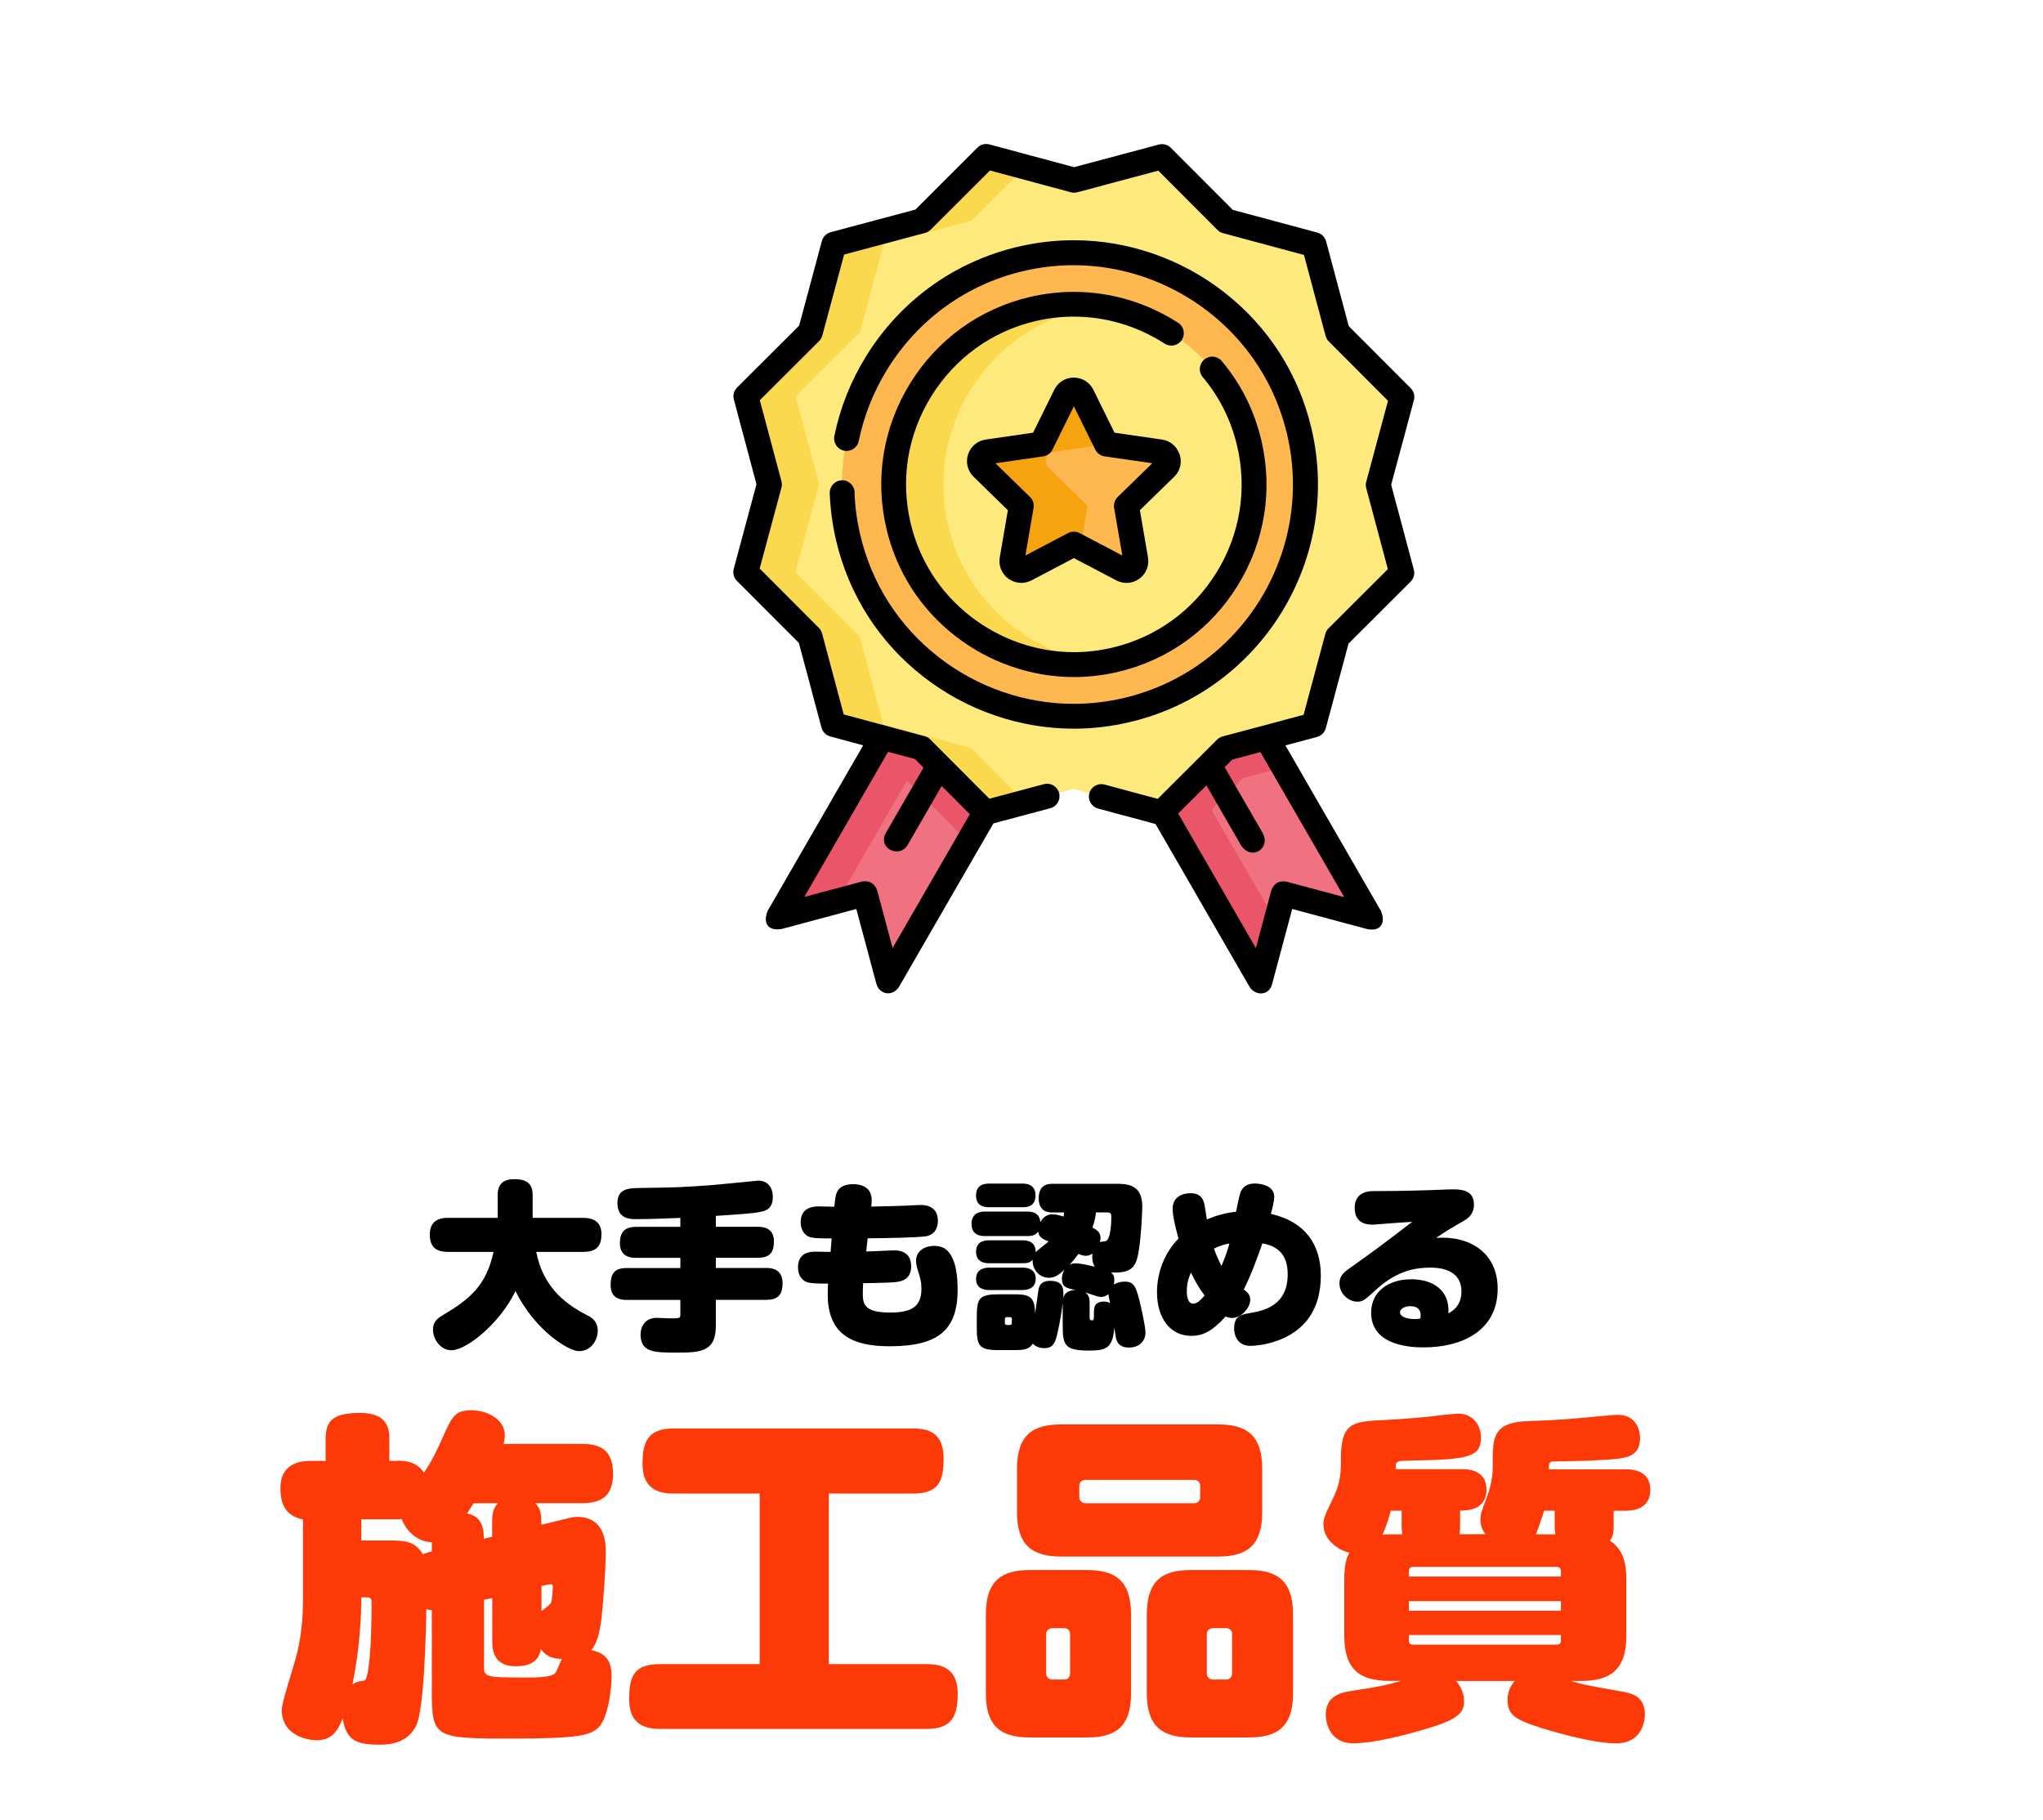 <?xml version="1.0" encoding="UTF-8"?><svg id="_レイヤー_2" xmlns="http://www.w3.org/2000/svg" width="312.63" height="278.53" xmlns:xlink="http://www.w3.org/1999/xlink" viewBox="0 0 312.63 278.53"><defs><style>.cls-1{fill:#ffb850;}.cls-2{fill:#f07281;}.cls-3{fill:none;}.cls-4{fill:#fe3908;}.cls-5{fill:#fee97d;}.cls-6{fill:#fbd94f;}.cls-7{fill:#f5a30f;}.cls-8{fill:#eb5569;}.cls-9{clip-path:url(#clippath);}</style><clipPath id="clippath"><rect class="cls-3" width="312.63" height="278.53"/></clipPath></defs><g id="_レイヤー_2-2"><g id="_レイヤー_1-2"><g class="cls-9"><path d="M68.54,191.56c-1.73,0-2.77-.69-2.77-2.63,0-1.75.93-2.58,2.77-2.58h7.62v-3.54c0-1.62.88-2.38,2.5-2.38s2.85.44,2.85,2.38v3.54h7.73c1.67,0,2.8.71,2.8,2.47s-.66,2.74-2.8,2.74h-7.18c.93,4.8,3.76,7.65,7.71,9.65.88.44,1.7.99,1.7,2.44,0,1.26-.91,3.1-2.88,3.1-1.62,0-6.75-3.21-9.71-9.19-2.39,4.94-7.46,9.05-9.82,9.05-1.67,0-2.8-1.73-2.8-3.15,0-1.23.69-1.73,1.51-2.22,4.2-2.5,6.61-4.53,7.76-9.68h-6.99Z"/><path d="M109.54,187.72h6.42c.55,0,2.47,0,2.47,2.22,0,1.67-.6,2.52-2.47,2.52h-6.42v1.56h7.71c.58,0,2.5,0,2.5,2.33,0,1.86-.79,2.55-2.5,2.55h-7.71v3.98c0,4-2.36,4.09-6.06,4.09-3.24,0-5.46,0-5.46-2.77,0-.88.44-2.55,2.5-2.55.3,0,1.7.08,1.97.08,1.45,0,1.62,0,1.62-.52v-2.3h-8.2c-.58,0-2.47,0-2.47-2.25,0-1.78.58-2.63,2.47-2.63h8.2v-1.56h-6.75c-.55,0-2.5,0-2.5-2.22,0-1.78.77-2.52,2.5-2.52h6.75v-1.37c-1.32.05-4.36.19-6.72.19-.91,0-2.91,0-2.91-2.44,0-2.28,1.78-2.3,3.46-2.33,5.98-.08,6.47-.11,11.32-.47,1.07-.08,6.77-.66,6.83-.66.74,0,2.17.44,2.17,2.52,0,1.73-1.01,2.03-1.54,2.19-1.1.3-3.84.47-7.18.69v1.67h0Z"/><path d="M132.55,191.5c1.37-.03,2.44-.11,3.37-.14.25,0,.69-.03.93-.03.63,0,2.58.08,2.58,2.44,0,2.19-1.73,2.36-2.69,2.44-.11,0-.71.06-1.18.06-.55.03-2.99.08-3.48.08-.03.38-.05.96-.05,1.67,0,1.67.41,2.82,4.2,2.82,3.26,0,4.77-.9,4.77-3.62,0-1.1-.14-1.54-.6-3.02-.19-.6-.22-1.1-.22-1.26,0-1.62,1.45-2.3,2.77-2.3,1.12,0,2.25.36,2.99,2.33.55,1.48.6,3.46.6,4.39,0,6.33-3.18,8.64-10.42,8.64-5.73,0-9.46-1.81-9.46-7.95,0-.16,0-.82.05-1.64-1.21,0-2.3,0-3.04-.17-.77-.16-1.56-.93-1.56-2.3,0-1.04.38-2.19,2.06-2.38.36-.05.38-.05,2.93,0l.16-2.06c-2.14,0-2.63-.05-3.18-.16-.82-.19-1.56-1.02-1.56-2.3,0-2.44,2.17-2.44,2.82-2.44.38,0,2,.05,2.33.05l.08-.74c.11-1.02.22-2.71,2.77-2.71,1.73,0,3.07.77,2.85,2.91l-.05.52c3.76-.08,4.2-.11,5.21-.14.36-.03,2.03-.11,2.38-.11,1.15,0,2.61.44,2.61,2.44,0,.38-.08,2.11-1.89,2.36-1.45.19-5.9.28-8.86.3l-.22,2.03v-.01Z"/><path d="M162.63,199.29c-.33,2.71-.77,4.52-.91,5.13-.38,1.51-.93,1.87-1.92,1.87-.19,0-1.1,0-1.75-.69-.63.96-1.51.99-3.07.99h-2.11c-2.99,0-3.4-.58-3.4-3.46v-1.62c0-2.99.47-3.46,3.46-3.46h2c2.36,0,3.46.11,3.46,2.96.11-.55.41-3.07.52-3.62.08-.49.27-1.4,1.81-1.4,2.14,0,2.06,1.43,1.97,2.66.17-.66.63-1.21,1.89-1.26-1.37-.27-2.08-.44-2.08-1.73,0-.49.14-.93.38-1.37-1.07,1.01-1.67,1.23-2.39,1.23-1.34,0-2.55-1.18-2.47-2.74-.36.36-.66.52-1.56.52h-5.07c-.41,0-2.03,0-2.03-1.75s1.51-1.76,2.03-1.76h5.07c.47,0,2.03,0,2.03,1.81.27-.3,1.73-1.4,1.97-1.64-1.1-.44-1.48-.71-1.59-1.51-.44.55-.82.69-1.7.69h-6.44c-.44,0-2.06,0-2.06-1.86s1.59-1.89,2.06-1.89h6.44c.58,0,1.89.03,2.03,1.62.47-.88,1.18-1.21,1.81-1.21s1.32.22,1.73.36c.05-.22.08-.3.08-.63h-1.7c-.58,0-2.17,0-2.17-2.17s1.48-2.22,2.17-2.22h9.54c1.73,0,4.14,0,4.14,3.48,0,.19-.17,6.31-.91,8.34-.58,1.56-1.86,1.84-3.89,1.75.27.22.52.41.52,1.21,0,.27-.05.49-.08.63.22-.11.79-.44,1.67-.44,1.37,0,1.7.71,2.25,2.88.17.69.93,3.92.93,4.96s-.77,2.25-2.55,2.25c-1.67,0-1.92-1.15-2-1.62-.03-.11-.19-1.26-.22-1.43-.25,3.15-1.26,3.51-3.87,3.51-3.76,0-4.03-.85-4.03-3.89v-3.48h.01ZM151.39,184.73c-.47,0-2.03,0-2.03-1.78s1.4-1.84,2.03-1.84h5.04c.44,0,2.03,0,2.03,1.81s-1.48,1.81-2.03,1.81h-5.04ZM151.39,197.4c-.38,0-2.03,0-2.03-1.7s1.62-1.73,2.03-1.73h5.07c.38,0,2.03,0,2.03,1.7s-1.62,1.73-2.17,1.73h-4.94.01ZM154.84,201.84c0-.16-.08-.3-.3-.3h-.47c-.19,0-.3.11-.3.3v.6c0,.19.08.3.3.3h.47c.19,0,.3-.11.3-.3v-.6ZM167.15,191.83c-.27.19-.6.33-.99.33-.44,0-.91-.19-1.12-.3-.55.74-.82,1.07-1.37,1.67.16-.08.44-.22.88-.22.88,0,2.39.38,2.99.52-.36-.52-.44-1.29-.38-2h-.01ZM166.74,201.32c0,.63,0,.71.36.71.3,0,.3-.11.3-1.23,0-.6,0-1.64,1.56-1.64.33,0,.63.08.91.25-.22-1.01-.22-1.12-.25-1.4-.3.27-.69.44-1.07.44-.36,0-.6-.05-1.62-.41-.41-.14-.63-.22-.85-.27.33.25.66.49.66,1.67v1.89-.01ZM167.7,185.53c-.05.58-.14,1.18-.52,2.3.58.33,1.23.68,1.23,1.59,0,.25-.05.44-.11.63.14-.05.79-.08.91-.14.77-.27.85-2.88.85-3.73,0-.63-.25-.66-.85-.66h-1.51v.01Z"/><path d="M191.31,198.93c0,1.21-1.37,2.74-2.77,2.74-.49,0-.79-.14-.99-.22-2.14,2.36-3.59,2.96-5.26,2.96-3.07,0-5.24-2.52-5.24-6.69,0-3.04,1.15-6.01,3.29-8.2-.14-.52-.9-3.21-.9-4.53,0-2.38,2.41-2.41,2.74-2.41.88,0,1.84.25,2.14,1.76.08.36.3,1.95.36,2.25,1.26-.52,2.58-.96,4.47-1.18.47-2.33.58-2.85.85-3.32.47-.82,1.32-.99,2.06-.99s2.93.25,2.93,2.03c0,.69-.36,2.06-.52,2.61,5.15,1.18,7.65,4.58,7.65,9.46,0,2.5-.6,5.02-2.22,6.96-2.74,3.32-7.38,3.78-8.53,3.78-2.41,0-2.52-2.25-2.52-2.66,0-1.95,1.12-2.14,2.44-2.36,2.11-.36,5.76-1.12,5.76-5.95,0-3.13-1.65-4.3-3.87-4.72-.47,1.34-1.65,4.72-2.85,7.07.49.36.99.74.99,1.59l-.01.02ZM182.24,194.74c-.41.88-.63,1.84-.63,2.82,0,.33,0,1.92.99,1.92.71,0,1.4-.85,1.73-1.26-.82-1.07-1.43-2.14-2.08-3.48h-.01ZM188.13,190.27c-1.01.19-1.62.44-2.36.79.22.63.55,1.48,1.15,2.66.63-1.56.91-2.3,1.21-3.46v.01Z"/><path d="M229.18,197.18c0,6.58-5.65,8.99-11.3,8.99-1.34,0-8.06,0-8.06-5.29,0-3.37,2.8-5.13,6.14-5.13s5.92,1.7,5.68,5.21c1.34-.66,2-1.84,2-3.32,0-3.67-3.87-3.67-4.8-3.67-1.73,0-4.8.22-8.17,3.29-1.89,1.73-2.17,1.92-2.96,1.92-1.26,0-2.74-1.12-2.74-2.82,0-1.04.58-1.59,1.4-2.19,4.17-2.96,4.72-3.37,9.73-7.21-2.33.14-2.82.19-5.29.38-.22.03-.58.05-.82.05-1.34,0-2.69-.52-2.69-2.58s1.56-2.55,2.82-2.55c3.98,0,7.95-.11,10.58-.22.47-.03,1.51-.05,1.75-.05,1.81,0,3.1.49,3.1,2.33,0,1.4-.79,2.05-1.56,2.49-2.6,1.51-2.66,1.54-4.22,2.61,5.07-.38,9.41,2.22,9.41,7.76h0ZM217.39,201.24c0-1.07-.77-1.37-1.56-1.37-.63,0-1.59.25-1.59.96,0,.66,1.07,1.01,2.3,1.01.33,0,.55-.05.82-.08,0-.14.03-.36.03-.52h0Z"/><path class="cls-4" d="M60.69,223.51c1.47,0,3.04.16,4.19,1.83.68-1,1.47-2.25,2.73-5.08,1.57-3.56,1.99-4.46,4.56-4.46,2.36,0,5.08,1.36,5.08,3.83,0,.52-.11,1-.21,1.31h12.05c3.46,0,4.72,1.57,4.72,4.61,0,3.36-1.78,4.46-4.72,4.46h-7.18c.68.73.94,1.26.94,3.3l3.04-.73c1.21-.31,1.78-.47,2.41-.47,4.4,0,4.4,4.19,4.4,5.45,0,2.52-.42,8.28-.73,10.64-.26,1.78-.63,3.25-1.47,4.3,2.46.52,3.09,1.89,3.09,4.09,0,1.89-.58,6.76-2.25,7.97-1.26.89-2.41,1.47-12.89,1.47-11.9,0-12.37-.05-12.37-7.23v-12.42c-.37-.05-.52-.05-.84-.16-.05,3.35-.31,15.36-1.57,17.87-1.26,2.46-3.67,2.88-5.45,2.88-3.56,0-5.24-.53-5.77-4.04-.73,1.78-1.52,3.36-4.04,3.36-.89,0-5.29-.47-5.29-4.66,0-1.21,1.89-6.81,2.2-8.12.94-3.51,1.05-6.81,1.05-9.22v-11.79c-2.25-.47-3.46-1.83-3.46-4.77,0-4.19,3.67-4.19,4.77-4.19h2.15v-3.3c0-2.78,1-4.04,5.35-4.04s4.4,2.78,4.4,4.04v3.3h1.1l.01-.03ZM55.29,244.42c0,2.78-.21,7.71-1.36,13.37.16-.16.31-.26.73-.42.26-.11.94-.16,1.1-.21.73-.31,1.1-5.4,1.1-12,0-.37-.05-.73-.63-.73h-.94v-.01ZM55.29,232.47v3.25h3.77c2.94,0,4.3,0,5.66,2.1.42-.16.63-.26,1.36-.42v-1.41c-1.83-.05-3.77-1.31-4.61-3.56-.37.05-.47.05-.79.05h-5.4l.01-.01ZM72.48,230.01c-.63.99-.79,1.26-1,1.57,2.52.52,2.52,2.62,2.57,3.88l1.26-.31v-2.2c0-1.68.31-2.3.89-2.93h-3.72v-.01ZM74.06,254.91c0,1.73.21,1.78,6.45,1.78,1.57,0,3.77,0,4.46-.68.26-.26.79-1.78,1-2.15-.94-.05-2.25-.16-3.2-1.52-.42,2.41-2.46,2.62-3.93,2.62-3.51,0-3.51-2.88-3.51-3.88v-6.55l-1.26.26v10.12h-.01ZM82.86,242.69v3.83c.31-.21,1.21-.89,1.42-1.21.21-.26.31-2.04.31-2.57,0-.26-.11-.31-.31-.31-.16,0-.31,0-.52.05l-.89.21h-.01Z"/><path class="cls-4" d="M126.84,254.64h14.99c2.25,0,4.72.63,4.72,4.51,0,3.46-.89,5.4-4.72,5.4h-40.83c-2.36,0-4.72-.73-4.72-4.51,0-3.56.73-5.4,4.72-5.4h15.25v-26.1h-13.16c-2.46,0-4.77-.79-4.77-4.56,0-3.51.94-5.4,4.77-5.4h36.58c2.52,0,4.72.73,4.72,4.56,0,3.56-.73,5.4-4.72,5.4h-12.84v26.1h.01Z"/><path class="cls-4" d="M173.08,259.1c0,5.24-2.46,6.76-6.76,6.76h-8.7c-4.4,0-6.76-1.62-6.76-6.76v-12.05c0-5.4,2.67-6.81,6.76-6.81h8.7c4.35,0,6.76,1.62,6.76,6.81v12.05ZM193.15,231.37c0,4.98-2.2,6.81-6.76,6.81h-24c-4.67,0-6.76-1.94-6.76-6.81v-6.6c0-5.24,2.46-6.81,6.76-6.81h24c4.35,0,6.76,1.62,6.76,6.81v6.6ZM163.75,250.03c0-.58-.42-.89-.89-.89h-1.83c-.52,0-.94.37-.94.89v6.03c0,.47.31.94.94.94h1.83c.63,0,.89-.47.89-.94v-6.03ZM183.66,227.39c0-.63-.42-.94-.89-.94h-16.67c-.42,0-.94.26-.94.94v1.68c0,.63.47.95.94.95h16.67c.42,0,.89-.32.89-.95v-1.68ZM197.87,259.1c0,5.45-2.73,6.76-6.81,6.76h-8.81c-4.4,0-6.76-1.68-6.76-6.76v-12.05c0-5.4,2.62-6.81,6.76-6.81h8.81c4.04,0,6.81,1.31,6.81,6.81v12.05ZM188.54,250.03c0-.63-.47-.89-.89-.89h-2.04c-.47,0-.94.31-.94.89v6.03c0,.47.31.94.94.94h2.04c.58,0,.89-.47.89-.94v-6.03Z"/><path class="cls-4" d="M227.33,234.78c-.52-.68-.79-1.42-.79-2.25,0-.73.05-1,1-3.46.52-1.41.89-2.99.89-4.56v-1.31c0-3.77.47-5.66,5.87-5.77,3.77-.11,5.61-.26,10.54-.73,1.42-.1,2.15-.21,2.67-.21,3.15,0,3.46,2.78,3.46,3.51,0,3.09-2.25,3.2-6.03,3.41-2.31.16-4.61.16-6.92.21-1,0-1,.16-1,1.21h11.69c.79,0,3.83,0,3.83,3.14s-2.99,3.2-3.83,3.2h-1.78v2.36c0,1.1-.16,1.73-.58,2.2,1.99,1.36,2.52,3.3,2.52,5.97v8.6c0,5.35-2.57,6.92-7.02,6.92h-1.47c1.99.58,2.52.68,7.29,1.52,1.89.31,4.04.68,4.04,3.62,0,1.21-.58,4.4-4.4,4.4s-10.12-1.94-11.64-2.41c-3.72-1.21-4.98-1.89-4.98-4.25,0-1.62.84-2.57,1.1-2.88h-8.96c.73.89,1.21,1.94,1.21,3.09,0,1.73-.89,2.78-5.66,4.19-3.09.94-8.07,2.25-11.32,2.25-3.88,0-4.19-3.67-4.19-4.35,0-3.04,2.57-3.46,4.04-3.67,4.25-.68,4.72-.73,7.5-1.52h-1.73c-4.87,0-6.97-1.99-6.97-6.92v-8.6c0-2.57.47-3.56.79-4.09-1.78-.42-3.98-1.99-3.98-4.35,0-.84.1-1.15,1.52-4.09.42-.89,1.15-2.52,1.15-4.93v-.94c0-5.45,1.68-5.77,6.19-5.98.52,0,5.29-.31,7.65-.58,1.94-.26,3.83-.42,4.14-.42,2.25,0,3.46,1.84,3.46,3.62,0,3.14-2.15,3.41-10.8,3.56-1.47.05-1.62.05-1.83.16-.42.16-.42.37-.42,1.15h10.06c.79,0,3.83,0,3.83,3.14s-2.94,3.2-4.04,3.2v2.36c0,.73-.05.99-.1,1.26h4.04l-.04.02ZM214.59,234.78c0-.26-.1-.53-.1-1.26v-2.36h-1.68c-.21.84-.47,1.94-1.26,3.67.47-.05.73-.05,1.1-.05h1.94,0ZM238.86,241.23v-.84c0-.42-.26-.63-.63-.63h-22.01c-.52,0-.63.37-.63.63v.84h23.27ZM238.86,245h-23.27v1.47h23.27v-1.47ZM238.86,250.19h-23.27v.89c0,.42.26.58.63.58h22.01c.52,0,.63-.37.63-.58v-.89ZM238.02,234.78c-.05-.31-.11-.58-.11-1.26v-2.36h-1.62c-.21.68-.89,2.78-1.26,3.62h2.99,0Z"/><path class="cls-2" d="M209.64,140.3l-13.25-3.55-3.55,13.26-12.3-21.3-2.63-4.55,9.66-9.64,6.22-1.66,2.63,4.55,13.22,22.89h0Z"/><path class="cls-8" d="M185.52,124.15l9.72,16.84-2.41,9.01-14.92-25.85,9.66-9.64-2.05,9.64Z"/><path class="cls-2" d="M150.78,124.28l-2.63,4.55-12.22,21.16-3.55-13.26-13.25,3.55,13.22-22.9,2.63-4.55,6.01,1.62,9.8,9.82-.01.01Z"/><path class="cls-8" d="M141.41,114.89l-13.27,22.99-9.01,2.42,15.85-27.45,6.01,1.62.43.43-.01-.01Z"/><path class="cls-8" d="M140.98,114.46l9.8,9.82-2.63,4.55-9.81-9.83-6-1.61,2.63-4.55,6.01,1.62Z"/><path class="cls-8" d="M196.42,117.4l-6.22,1.66-9.66,9.64-2.63-4.55,9.66-9.64,6.22-1.66s2.63,4.55,2.63,4.55Z"/><path class="cls-5" d="M177.72,124.34l-13.44-3.62-13.45,3.59-9.83-9.86-13.44-3.62-3.59-13.45-9.83-9.86,3.62-13.44-3.59-13.45,9.86-9.83,3.62-13.44,13.45-3.59,9.86-9.83,13.44,3.62,13.45-3.59,9.83,9.86,13.45,3.62,3.59,13.45,9.83,9.86-3.62,13.44,3.59,13.45-9.86,9.84-3.62,13.44-13.45,3.59-9.86,9.83-.01-.01Z"/><path class="cls-6" d="M131.61,50.8l-9.86,9.84,3.59,13.45-3.62,13.44,9.84,9.86,3.59,13.45,13.44,3.62,8.23,8.25-6.01,1.6-9.84-9.86-13.44-3.62-3.59-13.45-9.84-9.86,3.62-13.44-3.59-13.45,9.86-9.84,3.62-13.44,13.45-3.59,9.86-9.84,6,1.61-8.24,8.22-13.45,3.59-3.62,13.44v.02Z"/><path class="cls-1" d="M164.32,109.61c-7.84,0-15.6-2.69-21.85-7.56-6.42-5.01-10.8-11.84-12.66-19.76-2.17-9.2-.62-18.71,4.37-26.78,4.99-8.07,12.8-13.71,22-15.88,2.68-.63,5.43-.95,8.15-.95,7.84,0,15.6,2.69,21.85,7.56,6.42,5.01,10.8,11.84,12.66,19.76,4.49,19.03-7.34,38.17-26.37,42.66-2.68.63-5.42.95-8.15.95Z"/><path class="cls-5" d="M164.32,101.71c-6.09,0-12.12-2.09-16.99-5.89-4.99-3.89-8.39-9.2-9.84-15.35-1.69-7.15-.48-14.54,3.4-20.81,3.88-6.28,9.95-10.66,17.1-12.35,2.09-.49,4.22-.74,6.34-.74,6.09,0,12.12,2.09,16.99,5.89,4.99,3.89,8.39,9.2,9.84,15.35,3.49,14.79-5.7,29.67-20.5,33.16-2.09.49-4.22.74-6.34.74h0Z"/><path class="cls-6" d="M168.15,101.44c-1.27.18-2.56.27-3.83.27-6.09,0-12.12-2.09-16.99-5.89-4.99-3.89-8.39-9.2-9.84-15.35-1.69-7.15-.48-14.54,3.4-20.81,3.88-6.28,9.95-10.66,17.1-12.35,2.09-.49,4.22-.74,6.34-.74,1.27,0,2.53.09,3.79.27-.84.12-1.68.28-2.51.47-7.15,1.69-13.22,6.07-17.1,12.35s-5.09,13.67-3.4,20.81c1.45,6.15,4.85,11.46,9.84,15.35,3.86,3.01,8.44,4.95,13.2,5.62h0Z"/><path class="cls-1" d="M165.61,60.47l3.69,7.47,8.24,1.2c1.18.17,1.65,1.62.8,2.45l-5.96,5.81,1.41,8.21c.2,1.17-1.03,2.07-2.08,1.51l-7.37-3.88-7.37,3.88c-1.05.55-2.28-.34-2.08-1.51l1.41-8.21-5.96-5.81c-.85-.83-.38-2.28.8-2.45l8.24-1.2,3.69-7.47c.53-1.07,2.05-1.07,2.57,0h-.03Z"/><path class="cls-7" d="M160.46,71.58l5.96,5.82-1.09,6.38-1.01-.53-7.37,3.88c-1.05.56-2.28-.34-2.08-1.51l1.41-8.21-5.96-5.82c-.85-.83-.38-2.28.79-2.45l8.24-1.2,3.69-7.47c.53-1.07,2.05-1.07,2.57,0l3.69,7.47.1.02-8.14,1.18c-1.18.17-1.65,1.62-.79,2.45l-.01-.01Z"/><path d="M130.78,75.33c-.04-1.05-.92-1.88-1.97-1.84s-1.87.92-1.84,1.97c.09,2.43.42,4.87.98,7.26,1.97,8.34,6.58,15.54,13.34,20.82,6.58,5.14,14.76,7.96,23.02,7.96,2.88,0,5.77-.34,8.59-1.01,20.05-4.73,32.51-24.9,27.78-44.95-1.97-8.34-6.59-15.54-13.35-20.82-6.58-5.14-14.75-7.96-23.02-7.96-2.88,0-5.76.34-8.59,1.01-9.69,2.29-17.92,8.23-23.18,16.73-2.35,3.8-3.98,7.9-4.86,12.21-.21,1.03.45,2.04,1.48,2.25s2.04-.45,2.25-1.48c.79-3.86,2.26-7.56,4.37-10.97,4.72-7.64,12.11-12.98,20.81-15.03,2.54-.6,5.13-.9,7.71-.9,7.42,0,14.76,2.54,20.67,7.16,6.07,4.74,10.21,11.21,11.98,18.69,4.25,18.01-6.94,36.12-24.95,40.37-2.53.6-5.13.9-7.71.9-7.42,0-14.76-2.54-20.67-7.16-6.07-4.74-10.22-11.21-11.98-18.7-.51-2.15-.8-4.34-.88-6.52h0l.02.01Z"/><path d="M180.29,49.4c-4.8-3.1-10.33-4.74-15.96-4.74-2.26,0-4.54.27-6.77.79-7.64,1.8-14.13,6.49-18.28,13.2s-5.44,14.61-3.63,22.25c1.55,6.58,5.19,12.25,10.52,16.41,5.2,4.06,11.65,6.29,18.16,6.29,2.27,0,4.55-.27,6.77-.79,7.65-1.81,14.15-6.49,18.29-13.2,4.14-6.7,5.43-14.61,3.62-22.26-1.07-4.53-3.1-8.6-6.05-12.1-.68-.81-1.88-.91-2.68-.23-.81.68-.91,1.88-.23,2.68,2.56,3.05,4.33,6.59,5.26,10.53,1.57,6.66.45,13.54-3.16,19.38s-9.26,9.92-15.93,11.49c-1.94.46-3.92.69-5.9.69-5.67,0-11.28-1.95-15.82-5.49-4.64-3.62-7.81-8.56-9.16-14.29-1.57-6.65-.45-13.53,3.17-19.37,3.61-5.84,9.27-9.93,15.91-11.5,1.94-.46,3.93-.69,5.9-.69,4.91,0,9.71,1.43,13.9,4.13.88.57,2.06.32,2.63-.57.57-.88.32-2.06-.57-2.63h0l.01.02Z"/><path d="M212.88,74.19l3.48-12.95c.18-.66-.01-1.36-.49-1.84l-9.48-9.5-3.46-12.96c-.18-.66-.69-1.17-1.34-1.35l-12.95-3.48-9.48-9.5c-.48-.48-1.18-.67-1.84-.49l-12.96,3.46-12.95-3.48c-.66-.18-1.36.01-1.84.49l-9.49,9.48-12.96,3.46c-.66.18-1.17.69-1.35,1.34l-3.48,12.95-9.5,9.48c-.48.48-.67,1.18-.49,1.84l3.46,12.96-3.48,12.95c-.18.66.01,1.36.49,1.84l9.48,9.49,3.46,12.96c.18.66.69,1.17,1.34,1.35l5.04,1.36-14.61,25.31c-.84,2.07.22,3.13,2.14,2.79l11.42-3.06,3.06,11.42c.45,1.7,2.51,2.05,3.49.46l14.43-24.98,8.7-2.32c1.02-.27,1.62-1.31,1.35-2.33s-1.31-1.62-2.33-1.35l-8.34,2.23-9.06-9.08c-.24-.24-.53-.41-.85-.49l-12.38-3.33-3.31-12.39c-.09-.32-.26-.62-.49-.85l-9.06-9.08,3.33-12.38c.09-.32.09-.66,0-.99l-3.31-12.39,9.08-9.06c.24-.24.41-.53.49-.85l3.33-12.38,12.39-3.31c.32-.09.62-.26.85-.49l9.08-9.06,12.38,3.33c.32.09.66.09.99,0l12.39-3.31,9.06,9.08c.24.24.53.41.85.49l12.38,3.33,3.31,12.39c.09.32.26.62.49.85l9.06,9.08-3.33,12.38c-.09.32-.09.66,0,.99l3.31,12.39-9.08,9.06c-.24.24-.41.53-.49.85l-3.33,12.38-12.39,3.31c-.32.09-.62.26-.85.49l-9.08,9.06-8.14-2.19c-1.01-.27-2.06.33-2.33,1.34s.33,2.06,1.34,2.33l8.8,2.37,14.36,24.88c.82,1.41,3.05,1.5,3.49-.46l3.06-11.42,11.42,3.06c2.05.46,2.98-.85,2.14-2.79l-14.6-25.3,4.83-1.29c.66-.18,1.17-.69,1.35-1.34l3.48-12.95,9.5-9.48c.48-.48.67-1.18.49-1.84l-3.46-12.96-.01-.01ZM141.31,117.48l-5.72,9.91c-1.4,2.42,2.08,4.03,3.3,1.9l5.21-9.02,4.31,4.32-11.82,20.47-2.36-8.82c-.41-1.09-1.18-1.54-2.33-1.35l-8.82,2.36,12.82-22.21,4.1,1.1,1.31,1.31v.03ZM205.69,137.27l-8.82-2.36c-1.15-.2-1.93.25-2.33,1.35l-2.36,8.82-11.89-20.6,4.32-4.31,5.27,9.13c1.6,2.52,4.69.52,3.3-1.9l-5.78-10.01,1.16-1.16,4.32-1.15,12.82,22.2-.01-.01Z"/><path d="M180.5,69.53c-.4-1.22-1.43-2.09-2.7-2.27l-7.25-1.05-3.24-6.57c-.57-1.15-1.71-1.86-2.99-1.86s-2.43.71-2.99,1.86l-3.24,6.57-7.25,1.05c-1.27.18-2.3,1.05-2.7,2.27-.4,1.22-.07,2.53.84,3.42l5.25,5.12-1.24,7.22c-.22,1.26.29,2.51,1.33,3.27,1.15.76,2.32.84,3.52.25l6.49-3.41,6.49,3.41c1.13.6,2.48.5,3.52-.25,1.04-.75,1.54-2,1.33-3.27l-1.24-7.22,5.25-5.12c.92-.89,1.24-2.2.84-3.42h-.02ZM171.04,76.04c-.45.44-.65,1.07-.55,1.69l1.25,7.27-6.53-3.43c-.59-.29-1.18-.29-1.77,0l-6.53,3.43,1.25-7.27c.11-.62-.1-1.25-.55-1.69l-5.28-5.15,7.3-1.06c.62-.09,1.16-.48,1.43-1.04l3.27-6.62,3.27,6.62c.28.56.81.95,1.43,1.04l7.3,1.06-5.29,5.15Z"/></g></g></g></svg>